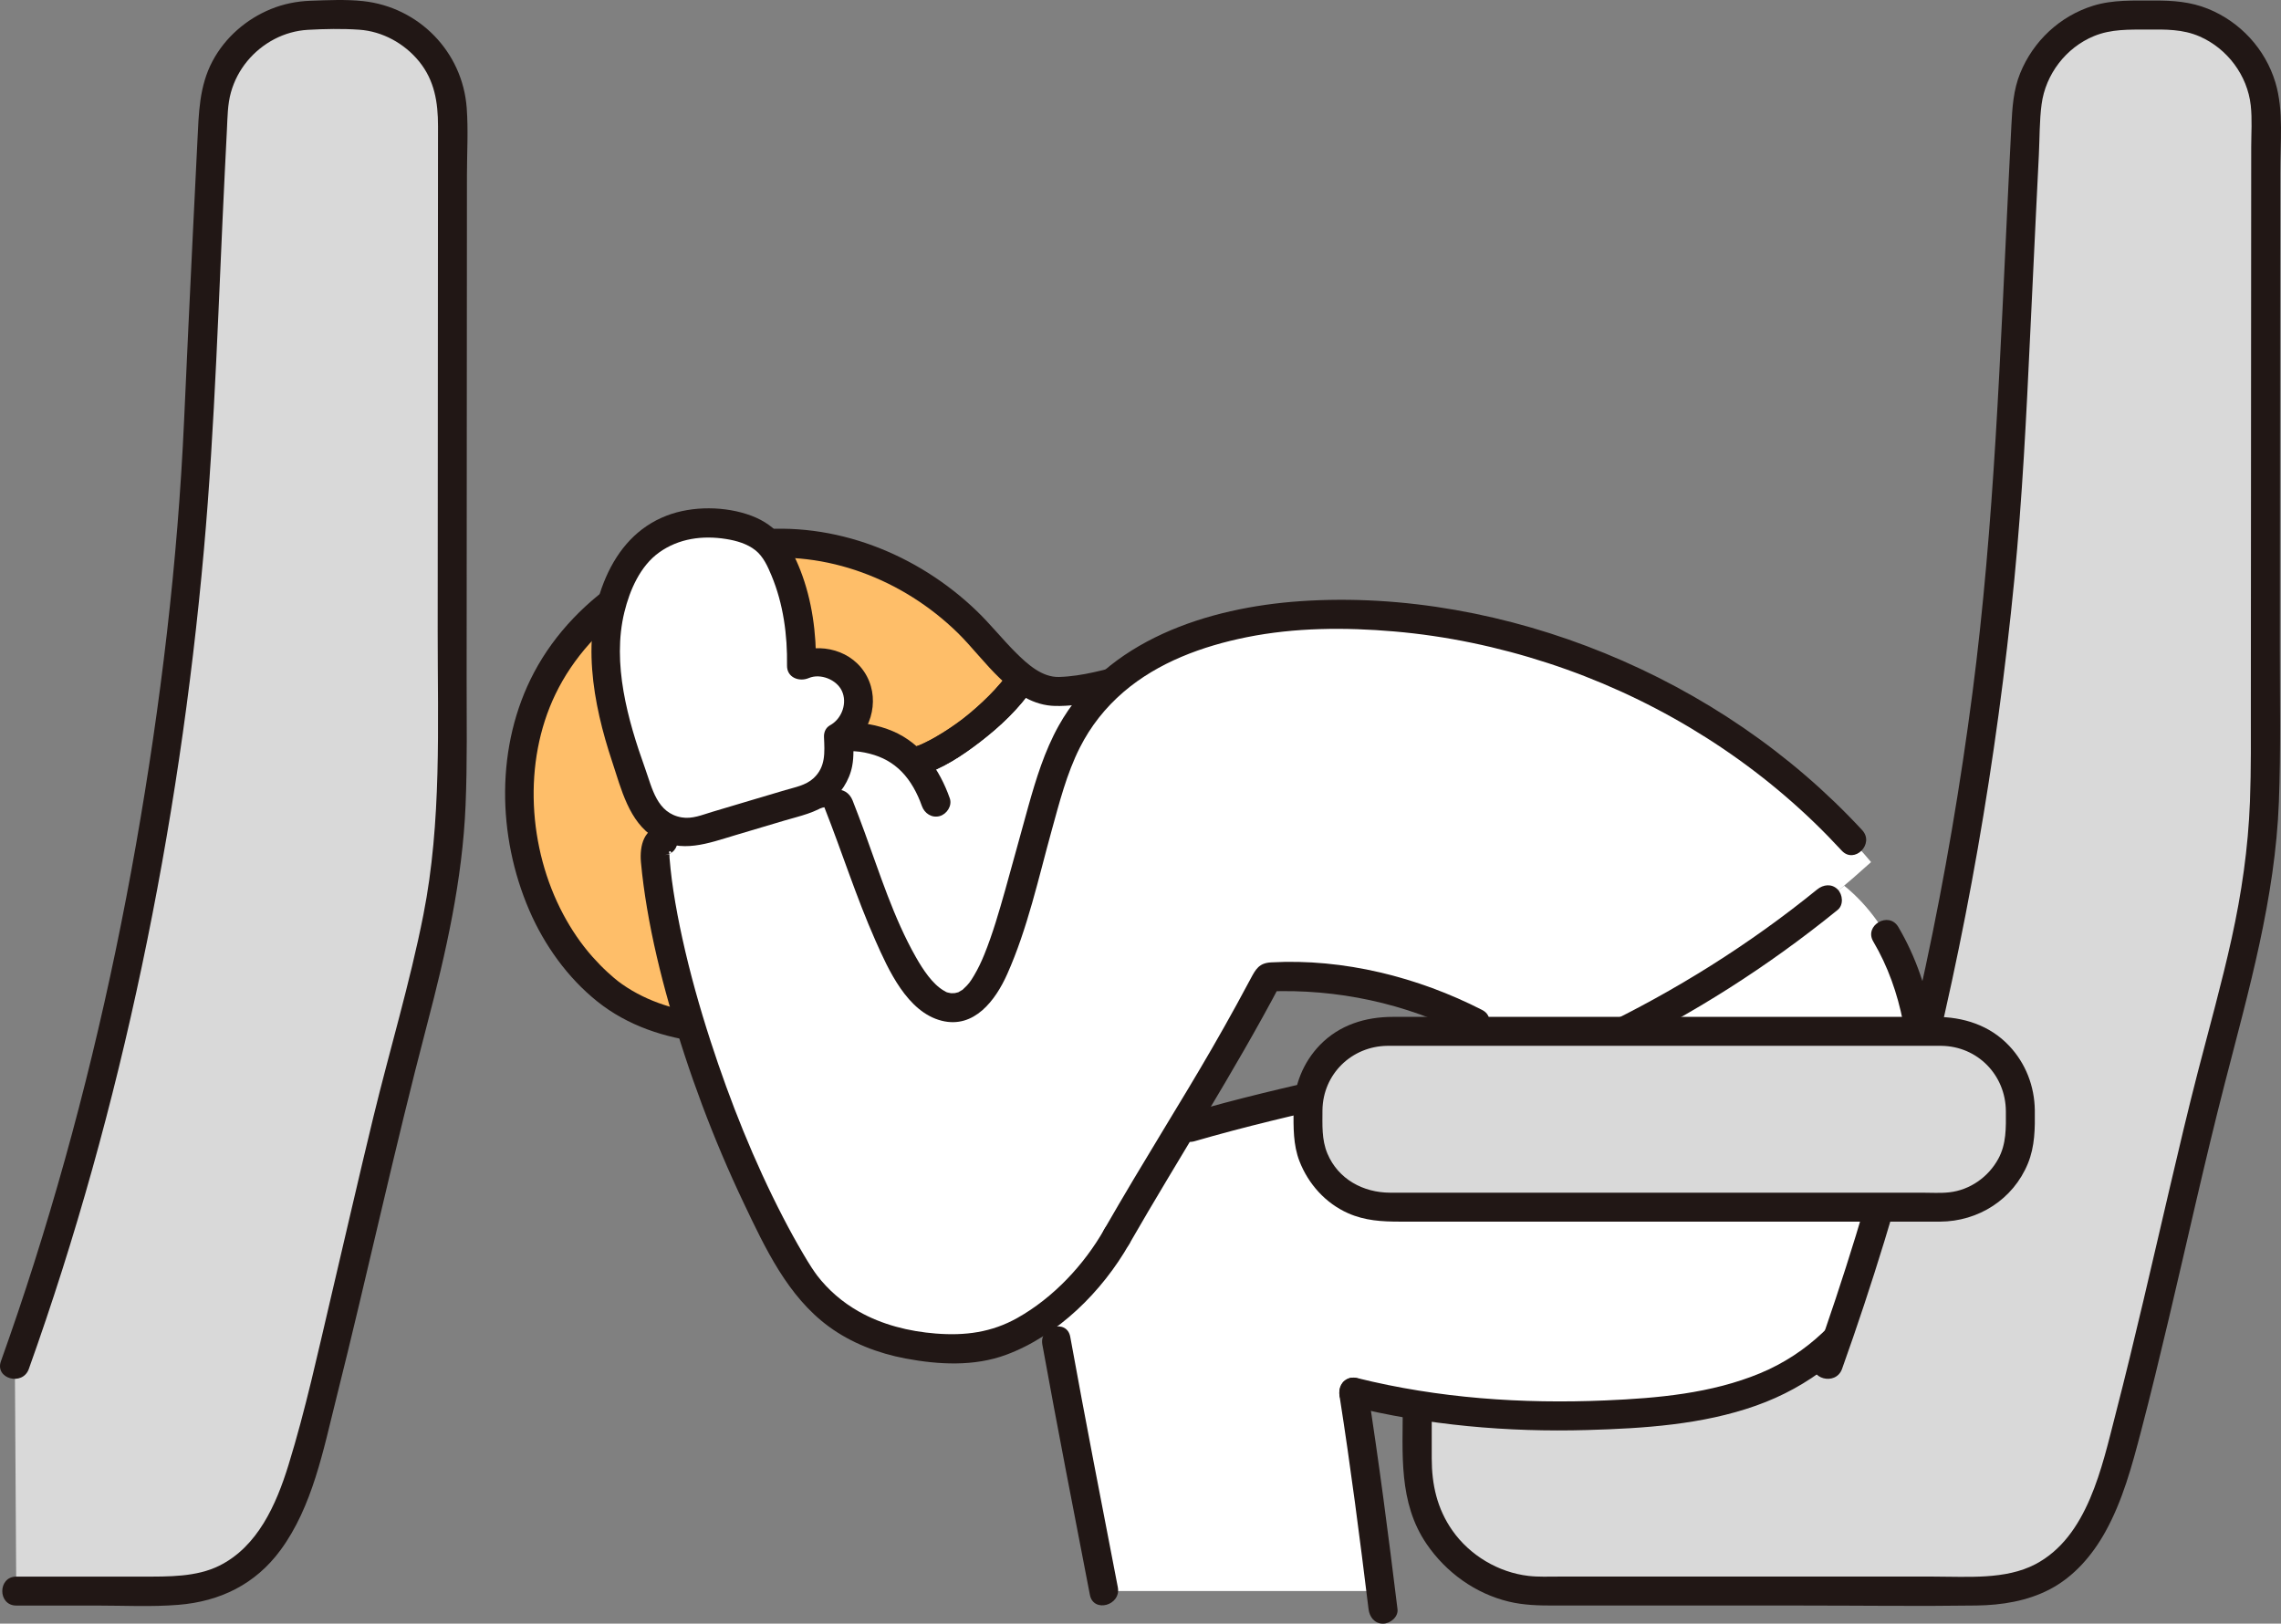 <?xml version="1.0" encoding="UTF-8"?><svg id="b" xmlns="http://www.w3.org/2000/svg" width="315.168" height="224.353" viewBox="0 0 315.168 224.353"><rect x="0" y="0" width="315.168" height="224.353" fill="#808080" stroke="none"/><defs><style>.d{fill:#d9d9d9;}.e{fill:#fff;}.f{fill:#211715;}.g{fill:#febe69;}</style></defs><g id="c"><path class="d" d="M312.081,120.288c.144-1.057.27-2.116.377-3.179.602-5.987.546-12.014.546-18.031,0-8.545.036-57.411.051-83.137.004-7.683-6.232-13.897-13.915-13.871-1.787.006-3.608.016-5.375.028-7.342.053-13.368,5.825-13.743,13.158-.64,12.538-1.525,30.958-2.079,43.394-1.521,28.497-5.635,57.882-12.426,86.289,1.181,10.841-1.023,22.711-5.446,31.395-8.241,16.178-22.817,18.662-40.051,19.24-8.04.27-16.205-.139-24.193-1.422,0,.045,0,.068,0,.068v8.329c0,9.478,7.623,17.262,17.102,17.299.08,0,.161,0,.241,0h39.609s19.776,0,19.776,0c10.054,0,16.325-3.886,20.46-19.299,3.638-13.272,8.119-33.883,11.656-48.203,2.632-10.658,5.932-21.202,7.409-32.06Z"/><path class="e" d="M254.812,122.382c-12.388,10.516-26.463,19.04-41.521,25.139-2.896-2.373-6.04-4.418-9.349-6.143l-18.383,9.155c-8.162,1.799-13.949,3.172-21.037,5.229h-1.223c-2.747,4.53-5.613,9.231-8.986,15.105-1.067,1.896-4.236,6.562-8.821,10.286-1.965-8.216,2.366,14.544,7.03,38.695,0,0,23.862,0,38.267,0-1.115-9.056-2.156-17.208-3.774-27.498h0c10.717,2.688,21.979,3.595,33.006,3.224,17.233-.579,31.809-3.062,40.051-19.24,8.12-15.939,8.759-42.613-5.259-53.953Z"/><path class="g" d="M73.553,121.194c3.291,10.828,10.579,16.127,12.231,17.062,3.365,1.906,5.941,3.025,10.131,3.614-1.28-2.312-1.629-5.74-.939-9.015,1.737-7.292,6.802-13.283,11.206-17.117,2.645-2.124,4.472-2.561,8.382-4.457-1.18-1.056-2.105-2.08-2.42-3.702-.28-1.442-.022-2.817.808-3.833,1.235-1.514,3.679-2.107,5.652-1.901,3.167.33,5.651,1.531,7.535,3.516.266-.076.42-.12.42-.12,4.45-1.285,11.706-6.852,14.712-11.587-2.603-1.97-4.973-5.027-6.914-7.01-4.438-4.532-13.207-11.251-25.888-11.578-7.008-.181-14.22,2.096-19.313,5.171-13.102,7.913-15.801,17.49-16.864,23.424-1.064,5.935-.409,11.774,1.129,17.085.043.15.088.299.132.446Z"/><path class="e" d="M145.184,95.511c-1.345-.201-2.657-.901-3.914-1.856-3.005,4.735-10.261,10.302-14.711,11.587,0,0-.153.044-.42.12-1.884-1.985-4.368-3.186-7.535-3.516-1.973-.206-4.417.387-5.652,1.901-.83,1.017-1.088,2.391-.808,3.833.186.962.588,1.713,1.13,2.386.372.462.81.886,1.29,1.316-3.909,1.895-5.736,2.333-8.382,4.457-4.404,3.834-9.469,9.824-11.206,17.117-.681,3.234-.35,6.617.889,8.927,2.249.494,4.724.771,7.448.792,4.789.4,11.433.938,13.574,5.453.425.897,1.056,1.699,1.937,2.146,2.331,1.178,3.513-.821,4.956-2.022.953-.796,2.041-1.243,3.202-1.501,1.568,0,4.319-.157,6.964-.603,1.742-.296,3.444-.72,4.718-1.314,2.726-1.258,4.145-2.976,4.921-4.792,1.523-3.56,2.264-8.504,1.566-11.768-.168-.783.285-1.569,1.041-1.833.123-.041,3.007-.559,5.851-1.546,0,0,1.14-.289,2.889-.733-2.832-8.016-5.295-19.924-6.859-27.936-.056-.231-.121-.451-.176-.684-1.137.102-2.218.144-2.713.07Z"/><path class="f" d="M151.511,122.866c-1.352.458-2.725.844-4.115,1.167-.788.184-1.644.263-2.366.652-2.74,1.476-1.544,4.478-1.626,6.947-.084,2.493-.596,5.148-1.607,7.44-.893,2.024-2.631,3.409-4.695,4.148-2.74.98-5.76,1.27-8.648,1.396-1.239.054-2.332.109-3.503.577-1.356.542-2.431,1.369-3.475,2.373-.433.417-.891,1.034-1.532.917-1.023-.188-1.419-1.76-1.941-2.492-1.325-1.855-3.212-3.015-5.318-3.806-5.312-1.996-11.132-1.179-16.589-2.397-2.508-.56-3.579,3.296-1.063,3.857,5.019,1.121,10.252.573,15.217,1.955,1.752.488,3.653,1.271,4.626,2.906.673,1.131,1.225,2.204,2.324,2.999,1.146.83,2.665,1.272,4.065.891,2.296-.626,3.366-3.137,5.676-3.666,1.056-.242,2.253-.138,3.336-.228,1.696-.14,3.398-.351,5.068-.682,2.816-.559,5.569-1.607,7.681-3.615,1.767-1.68,2.71-3.928,3.37-6.233.806-2.815,1.259-5.913.916-8.837-.006-.047-.075-1.122-.169-1.181-.069-.043-.361.328-.375.306.029.045,1.038-.22,1.078-.229,1.6-.353,3.179-.782,4.731-1.307,2.425-.821,1.385-4.686-1.063-3.857h0Z"/><path class="f" d="M97.208,140.031c-4.225-.476-8.467-1.892-11.877-4.497.337.257-.39-.322-.503-.418-.293-.248-.581-.502-.863-.762-.733-.675-1.431-1.39-2.093-2.136-1.588-1.789-2.933-3.781-4.057-5.892-4.839-9.092-5.596-20.994-1.081-30.381,4.899-10.185,15.852-17.203,26.912-18.636,10.548-1.366,21.128,2.769,28.656,10.111,3.786,3.692,7.568,9.997,13.486,10.126,3.788.083,7.453-1.061,11.085-1.966,2.496-.622,1.439-4.481-1.063-3.857-3.143.783-6.22,1.724-9.481,1.817-2.33.066-4.333-1.721-6.013-3.399-1.847-1.846-3.474-3.899-5.355-5.712-8.187-7.891-19.671-12.477-31.098-11.145-12.149,1.416-24.276,8.661-30.085,19.653-5.319,10.065-5.102,22.535-.64,32.862,2.072,4.795,5.275,9.278,9.366,12.561,4.212,3.38,9.389,5.071,14.702,5.67,1.075.121,2-1.006,2-2,0-1.182-.922-1.878-2-2h0Z"/><path class="f" d="M110.417,137.945c1.352.618,4.637.824,5.276-1.675.458-3.359-3.442-4.11-5.449-3.25-1.643.704-2.659,3.332.173,4.925Z"/><path class="f" d="M131.966,146.392c.14-2.078-.313-4.14-.866-6.13-.28-1.008-1.431-1.73-2.46-1.397s-1.697,1.38-1.397,2.46c.288,1.034.553,2.075.704,3.14l-.071-.532c.11.816.146,1.636.091,2.458-.033.491.247,1.075.586,1.414.347.347.916.608,1.414.586,1.144-.051,1.925-.879,2-2h0Z"/><path class="f" d="M127.09,107.171c3.075-.913,5.857-2.757,8.372-4.698,2.762-2.131,5.33-4.557,7.302-7.452.608-.893.169-2.218-.718-2.736-.988-.578-2.127-.178-2.736.718-.212.311-.429.62-.661.918.168-.217-.048.055-.114.135-.106.13-.213.259-.322.387-.498.587-1.022,1.151-1.565,1.697-1.117,1.125-2.445,2.297-3.611,3.192-1.083.832-2.465,1.769-3.751,2.506-.599.343-1.211.665-1.838.954-.132.061-.265.121-.399.178.42-.179-.091.03-.142.049-.29.11-.584.207-.881.296-1.035.307-1.687,1.404-1.397,2.46.283,1.029,1.421,1.705,2.46,1.397h0Z"/><path class="f" d="M115.285,109.214c-.683-.706-1.173-1.452-1.244-2.489-.057-.828.283-1.651.755-2.024,1.51-1.192,3.607-1.008,5.363-.56s3.197,1.239,4.426,2.49c1.251,1.273,2.175,2.989,2.791,4.738.359,1.018,1.366,1.697,2.46,1.397.987-.271,1.758-1.437,1.397-2.46-1.403-3.98-3.876-7.552-7.857-9.265s-10.481-2.116-12.694,2.58c-1.383,2.934-.393,6.184,1.774,8.421,1.794,1.853,4.621-.978,2.828-2.828h0Z"/><path class="f" d="M96.904,133.388c1.202-4.886,3.89-9.228,7.274-12.91,1.419-1.544,2.929-3.107,4.713-4.229,1.978-1.243,4.204-2.062,6.308-3.06.976-.463,1.229-1.861.718-2.736-.584-.999-1.757-1.182-2.736-.718-2.187,1.037-4.509,1.882-6.543,3.211-2.063,1.347-3.852,3.118-5.501,4.937-3.739,4.126-6.75,8.998-8.089,14.441-.615,2.499,3.241,3.566,3.857,1.063h0Z"/><path class="f" d="M127.09,107.171c3.075-.913,5.857-2.757,8.372-4.698,2.762-2.131,5.33-4.557,7.302-7.452.608-.893.169-2.218-.718-2.736-.988-.578-2.127-.178-2.736.718-.212.311-.429.62-.661.918.168-.217-.048.055-.114.135-.106.13-.213.259-.322.387-.498.587-1.022,1.151-1.565,1.697-1.117,1.125-2.445,2.297-3.611,3.192-1.083.832-2.465,1.769-3.751,2.506-.599.343-1.211.665-1.838.954-.132.061-.265.121-.399.178.42-.179-.091.03-.142.049-.29.11-.584.207-.881.296-1.035.307-1.687,1.404-1.397,2.46.283,1.029,1.421,1.705,2.46,1.397h0Z"/><path class="f" d="M165.053,157.691c6.946-2.012,13.977-3.672,21.037-5.229,2.513-.554,1.449-4.412-1.063-3.857-7.06,1.558-14.091,3.218-21.037,5.229-2.468.715-1.418,4.576,1.063,3.857h0Z"/><path class="f" d="M144.021,185.783c2.094,11.55,4.346,23.073,6.572,34.598.488,2.525,4.344,1.456,3.857-1.063-2.225-11.525-4.478-23.048-6.572-34.598-.459-2.529-4.314-1.458-3.857,1.063h0Z"/><path class="f" d="M185.085,192.883c1.537,9.797,2.803,19.628,4.01,29.47.132,1.072.825,2,2,2,.979,0,2.132-.921,2-2-1.251-10.197-2.561-20.384-4.153-30.534-.168-1.068-1.503-1.66-2.46-1.397-1.139.313-1.565,1.389-1.397,2.46h0Z"/><path class="f" d="M258.833,130.099c4.057,6.856,5.246,15.053,4.961,22.912s-2.048,15.867-5.714,22.822c-3.299,6.259-8.334,11.203-14.907,13.927-6.721,2.785-14.148,3.438-21.343,3.746-11.519.493-23.073-.301-34.285-3.084-2.498-.62-3.564,3.236-1.063,3.857,10.711,2.659,21.81,3.632,32.828,3.318,7.812-.223,15.902-.736,23.326-3.371,7.325-2.599,13.394-7.357,17.518-13.968,4.494-7.204,6.72-15.806,7.451-24.203.826-9.483-.402-19.667-5.318-27.975-1.31-2.214-4.769-.204-3.454,2.019h0Z"/><path class="e" d="M154.312,170.868c8.099-14.106,13.289-21.461,20.876-35.871,13.65-.627,27.499,3.836,38.102,12.524,16.586-6.718,31.978-16.378,45.239-28.401-18.292-21.7-46.554-34.525-74.906-34.208-13.417.15-28.267,4.133-35.186,15.63-2.307,3.834-3.533,8.204-4.734,12.515-4.364,15.666-6.583,26.181-12.063,26.181-6.782,0-11.327-16.909-15.764-28.103l-24.167,5.013c-.965-.109-1.293,1.169-1.224,2.076,1.278,16.823,10.609,42.904,19.649,57.497,2.635,4.254,8.593,10.667,22.373,10.667,11.351,0,19.905-12.145,21.804-15.52"/><path class="f" d="M156.039,171.877c6.897-12,14.415-23.621,20.876-35.871l-1.727.991c9.55-.399,19.063,1.65,27.576,6.006,2.287,1.17,4.314-2.28,2.019-3.454-8.87-4.538-19.142-7.126-29.147-6.571-1.665.092-2.121.915-2.852,2.288-.646,1.214-1.299,2.423-1.961,3.629-1.107,2.017-2.237,4.022-3.389,6.014-2.144,3.71-4.365,7.373-6.587,11.036-2.798,4.612-5.575,9.236-8.264,13.914-1.285,2.236,2.17,4.253,3.454,2.019h0Z"/><path class="f" d="M184.064,147.535c1.445,5.557,2.091,11.247,1.948,16.987-.064,2.575,3.936,2.574,4,0,.152-6.076-.561-12.169-2.091-18.05-.647-2.489-4.507-1.434-3.857,1.063h0Z"/><path class="f" d="M113.949,111.666c2.394,6.065,4.356,12.296,6.997,18.264,1.788,4.039,4.402,9.91,9.163,11.112,4.499,1.136,7.452-2.837,9.059-6.444,2.812-6.311,4.307-13.209,6.141-19.844,1.071-3.871,2.071-7.839,3.888-11.442,1.495-2.965,3.529-5.536,6.047-7.699,4.774-4.099,10.928-6.343,17.023-7.568,6.685-1.343,13.598-1.376,20.371-.794,7.213.62,14.346,2.126,21.227,4.367,13.713,4.467,26.449,12.021,36.827,22.047,1.299,1.254,2.557,2.548,3.783,3.874,1.752,1.894,4.575-.94,2.828-2.828-9.883-10.686-22.138-18.971-35.597-24.465-13.153-5.369-27.815-8.153-42.034-7.176-12.746.875-26.824,5.389-33.41,17.238-1.935,3.481-3.114,7.324-4.187,11.14-1.084,3.857-2.108,7.731-3.202,11.586-.847,2.983-1.707,5.987-2.874,8.865-.403.995-.866,1.973-1.416,2.895-.528.885-.744,1.191-1.485,1.871-.324.298.068-.009-.205.156-.14.085-.28.167-.423.247-.293.163.247-.038-.183.067-.18.044-.354.097-.538.126.421-.067-.032-.018-.203-.023-.373-.013-.103.009-.197-.011-.615-.129-.467-.071-.929-.337-1.567-.902-2.885-2.894-3.889-4.666-3.068-5.413-4.951-11.465-7.085-17.282-.533-1.452-1.075-2.9-1.642-4.338-.396-1.004-1.339-1.705-2.46-1.397-.956.263-1.796,1.45-1.397,2.46h0Z"/><path class="f" d="M152.585,169.859c-2.783,4.9-7.049,9.461-12.011,12.248-3.579,2.011-7.231,2.477-11.282,2.157-3.704-.292-7.427-1.218-10.671-3.066-2.234-1.273-4.157-2.922-5.743-4.983.181.236-.236-.33-.303-.425-.136-.193-.268-.387-.398-.584-.424-.645-.817-1.309-1.21-1.973-.967-1.638-1.881-3.306-2.756-4.995-4.039-7.797-7.311-15.998-10.021-24.346-1.52-4.682-2.855-9.429-3.912-14.238-.478-2.173-.898-4.36-1.234-6.559-.154-1.005-.285-2.013-.392-3.024-.054-.514-.108-1.029-.145-1.545-.012-.17.008-.43-.032-.585-.215-.827,1.101.157-.767.206,2.569-.067,2.579-4.067,0-4-2.753.072-3.353,2.736-3.148,4.991.194,2.129.487,4.252.842,6.361.754,4.476,1.815,8.899,3.049,13.265,2.659,9.409,6.11,18.637,10.309,27.467,2.956,6.216,6.061,12.883,11.747,17.062,3.103,2.28,6.834,3.71,10.601,4.419,4.576.861,9.485,1.13,13.917-.512,7.133-2.643,13.286-8.763,17.011-15.324,1.273-2.242-2.181-4.26-3.454-2.019h0Z"/><path class="e" d="M115.853,101.857c2.471-1.404,3.502-4.874,2.198-7.399-1.304-2.526-4.73-3.694-7.305-2.492.114-5.47-.989-11.079-3.374-15.412-1.594-2.897-5.084-4.333-10.211-4.252-2.031.032-4.377.586-6.103,1.657-1.698,1.053-3.026,2.148-4.064,3.855-3.116,5.124-3.656,9.733-3.041,15.699.615,5.966,2.595,11.703,4.803,17.279.005.012.01.025.015.037,1.282,3.209,4.825,4.889,8.134,3.893,4.297-1.293,10.129-3.025,14.246-4.245,2.948-.874,4.919-3.64,4.787-6.712l-.082-1.908Z"/><path class="f" d="M116.862,103.584c3.358-2.06,4.796-6.588,2.915-10.136-1.922-3.625-6.435-4.747-10.042-3.209l3.009,1.727c.066-4.443-.532-9.006-2.153-13.163-1.36-3.488-3.145-6.178-6.76-7.536-3.581-1.346-8.154-1.392-11.723-.016-4.005,1.544-6.692,4.642-8.383,8.508-3.54,8.092-1.828,17.407.863,25.494,1.238,3.722,2.308,8.335,5.89,10.507,3.658,2.218,7.372.762,11.11-.354,2.276-.68,4.553-1.357,6.83-2.033,2.09-.621,4.324-1.062,6.089-2.412,1.626-1.245,2.85-3.079,3.24-5.106.258-1.339.164-2.649.106-3.998-.111-2.564-4.111-2.578-4,0,.091,2.104.255,4.115-1.455,5.684-1.07.981-2.556,1.237-3.905,1.637-1.644.488-3.288.976-4.931,1.465-1.728.514-3.456,1.03-5.183,1.547-1.359.407-2.741,1.005-4.184.758-3.438-.587-4.077-4.027-5.069-6.794-2.391-6.669-4.584-14.477-2.854-21.569.745-3.055,2.19-6.384,4.819-8.26,2.709-1.934,6-2.366,9.248-1.844,1.408.226,2.901.649,4.037,1.553,1.096.872,1.697,2.233,2.223,3.493,1.636,3.92,2.207,8.215,2.145,12.437-.025,1.665,1.684,2.292,3.009,1.727,1.604-.684,3.841.215,4.569,1.774.768,1.645.031,3.736-1.48,4.663-2.19,1.344-.183,4.805,2.019,3.454Z"/><path class="f" d="M251.086,122.897c-9.331,7.579-19.571,14.006-30.41,19.199-2.321,1.112-.294,4.562,2.019,3.454,11.161-5.348,21.614-12.024,31.219-19.825.839-.681.708-2.12,0-2.828-.83-.83-1.987-.683-2.828,0h0Z"/><path class="d" d="M313.046,30.779c-.017,26.358-.042,61.209-.042,68.299,0,6.017.056,12.044-.546,18.031-1.205,11.986-4.898,23.544-7.786,35.24-2.594,10.501-5.695,24.386-8.6,36.279-17.379-.003-43.484-.003-43.484-.003,14.683-40.976,23.036-86.508,25.356-129.974.554-12.437,1.438-30.856,2.079-43.394.375-7.333,6.401-13.105,13.743-13.158,1.767-.013,3.588-.022,5.375-.028,7.683-.026,13.919,6.188,13.915,13.871-.002,4.38-.006,9.43-.009,14.838Z"/><path class="f" d="M254.516,189.156c8.344-23.331,14.473-47.435,18.742-71.835,2.16-12.347,3.848-24.78,5.066-37.254,1.105-11.31,1.664-22.638,2.195-33.985.262-5.589.529-11.178.802-16.766.129-2.642.259-5.285.391-7.927.115-2.306.073-4.688.377-6.977.549-4.149,3.37-7.838,7.246-9.43,2.381-.978,4.829-.888,7.356-.901,2.504-.013,4.903-.065,7.244.961,3.816,1.672,6.593,5.369,7.053,9.52.21,1.895.066,3.87.064,5.775-.001,1.993-.002,3.986-.004,5.979-.006,9.053-.012,18.107-.018,27.16-.01,14.598-.022,29.196-.027,43.794-.001,4.505.047,9.013-.125,13.516-.244,6.386-1.157,12.657-2.531,18.893-1.366,6.196-3.082,12.307-4.671,18.448-1.365,5.275-2.608,10.582-3.852,15.887-2.453,10.466-4.82,20.957-7.508,31.366-1.889,7.317-3.854,16.978-11.097,20.766-4.123,2.156-9.339,1.702-14.091,1.702h-14.37c-10.161,0-20.323,0-30.484,0h-6.912c-1.379,0-2.798.064-4.168-.094-4.17-.483-8.116-2.842-10.522-6.281-2.107-3.011-2.847-6.337-2.847-9.955v-7.297c0-2.574-4-2.578-4,0,0,6.603-.637,13.383,3.3,19.137,2.679,3.917,6.726,6.842,11.362,7.952,2.048.49,4.111.539,6.197.539,11.486,0,22.971,0,34.457,0,7.983,0,15.972.112,23.953-.004,3.496-.051,7.019-.61,10.145-2.245,3.322-1.738,5.848-4.679,7.649-7.919,2.399-4.317,3.685-9.119,4.929-13.864,1.358-5.178,2.613-10.384,3.848-15.592,2.575-10.858,4.965-21.767,7.749-32.574,3.307-12.836,6.957-25.534,7.464-38.866.269-7.059.124-14.146.128-21.21.004-7.982.01-15.964.015-23.947.006-9.411.013-18.822.019-28.233.003-4.51.006-9.02.009-13.53.002-4.052.527-8.552-.655-12.473-1.391-4.616-4.852-8.367-9.308-10.175-2.4-.974-4.851-1.154-7.415-1.142-2.835.013-5.719-.136-8.461.718-4.594,1.43-8.272,4.876-10.078,9.319-.947,2.328-1.091,4.746-1.217,7.226-.134,2.647-.266,5.293-.397,7.94-1.16,23.516-1.933,47.016-4.972,70.389-3.304,25.408-8.613,50.608-16.136,75.106-1.786,5.816-3.703,11.591-5.752,17.319-.868,2.428,2.995,3.474,3.857,1.063h0Z"/><path class="d" d="M2.055,188.624c14.683-40.976,23.036-86.508,25.356-129.974.554-12.437,1.438-30.856,2.079-43.394.375-7.333,6.401-13.105,13.743-13.158,1.767-.013,3.588-.022,5.375-.028,7.683-.026,13.919,6.188,13.915,13.871-.014,25.727-.051,74.593-.051,83.137,0,6.017.056,12.044-.546,18.031-1.205,11.986-4.898,23.544-7.786,35.24-3.537,14.32-8.018,34.931-11.656,48.203-4.135,15.413-10.406,19.299-20.46,19.299H2.247"/><path class="f" d="M3.983,189.156c6.49-18.146,11.633-36.762,15.613-55.615,4.011-18.999,6.855-38.252,8.58-57.592,1.549-17.37,2.025-34.832,2.888-52.246.096-1.942.193-3.885.291-5.827.087-1.724.086-3.449.555-5.122.893-3.185,3.096-5.829,6.02-7.357,1.412-.738,3.014-1.186,4.606-1.275,2.33-.13,4.781-.178,7.108-.016,3.206.223,6.242,1.9,8.26,4.379,2.135,2.623,2.617,5.65,2.616,8.926-.002,3.073-.004,6.145-.006,9.218-.004,7.033-.009,14.066-.014,21.1-.009,13.164-.018,26.329-.025,39.493-.008,13.095.569,26.296-1.98,39.207-1.862,9.432-4.658,18.653-6.923,27.99-1.996,8.231-3.877,16.489-5.821,24.732-1.832,7.768-3.534,15.639-5.888,23.27-1.698,5.505-4.271,11.304-9.583,13.933-3.144,1.556-6.957,1.497-10.594,1.497H2.247c-2.574,0-2.578,4,0,4h11.132c3.734,0,7.544.203,11.271-.1,5.764-.469,10.639-2.847,14.101-7.551,4.428-6.016,5.928-13.866,7.71-20.967,4.312-17.184,8.039-34.5,12.541-51.638,2.618-9.967,4.896-19.988,5.327-30.32.245-5.883.143-11.781.146-17.669.006-12.335.015-24.67.023-37.004.005-7.408.01-14.816.015-22.224.002-3.403.004-6.805.006-10.208.002-3.067.195-6.207-.033-9.266-.577-7.754-6.619-13.923-14.328-14.752-2.373-.255-4.891-.128-7.273-.046-1.869.065-3.721.435-5.451,1.143-3.411,1.396-6.325,3.923-8.066,7.192-1.859,3.489-1.899,7.223-2.093,11.073-.216,4.298-.427,8.595-.635,12.893-.413,8.521-.817,17.043-1.198,25.565-.88,19.677-3.241,39.352-6.653,58.744-3.437,19.533-8.067,38.87-14.07,57.776-1.448,4.561-2.979,9.095-4.591,13.6-.868,2.428,2.995,3.474,3.857,1.063h0Z"/><rect class="d" x="180.726" y="142.509" width="98.426" height="24.292" rx="10.86" ry="10.86"/><path class="f" d="M178.726,153.369c0,2.412-.064,4.808.83,7.1,1.228,3.147,3.606,5.796,6.717,7.173,2.327,1.03,4.678,1.159,7.149,1.159h19.019c9.328,0,18.657,0,27.985,0,7.59,0,15.18,0,22.771,0,1.619,0,3.238.007,4.857,0,5.308-.023,10.107-3.076,12.141-8.025.976-2.374.989-4.857.958-7.378-.042-3.311-1.263-6.469-3.54-8.887-2.689-2.855-6.339-4.002-10.164-4.002h-74.989c-3.783,0-7.38,1.1-10.081,3.883-2.344,2.416-3.599,5.626-3.652,8.977-.041,2.575,3.959,2.576,4,0,.079-4.967,4.04-8.808,8.978-8.86,1.383-.015,2.766,0,4.149,0h68.533c1.279,0,2.559-.014,3.838,0,5.02.054,8.899,4.038,8.929,9.034.013,2.281.083,4.51-1.048,6.583-1.369,2.509-3.904,4.305-6.767,4.625-1.23.138-2.52.05-3.754.05h-19.28c-8.991,0-17.982,0-26.973,0-7.347,0-14.693,0-22.04,0-1.74,0-3.48.003-5.22,0-3.71-.006-7.166-1.86-8.658-5.395-.818-1.939-.688-3.984-.688-6.036,0-2.574-4-2.578-4,0Z"/></g></svg>